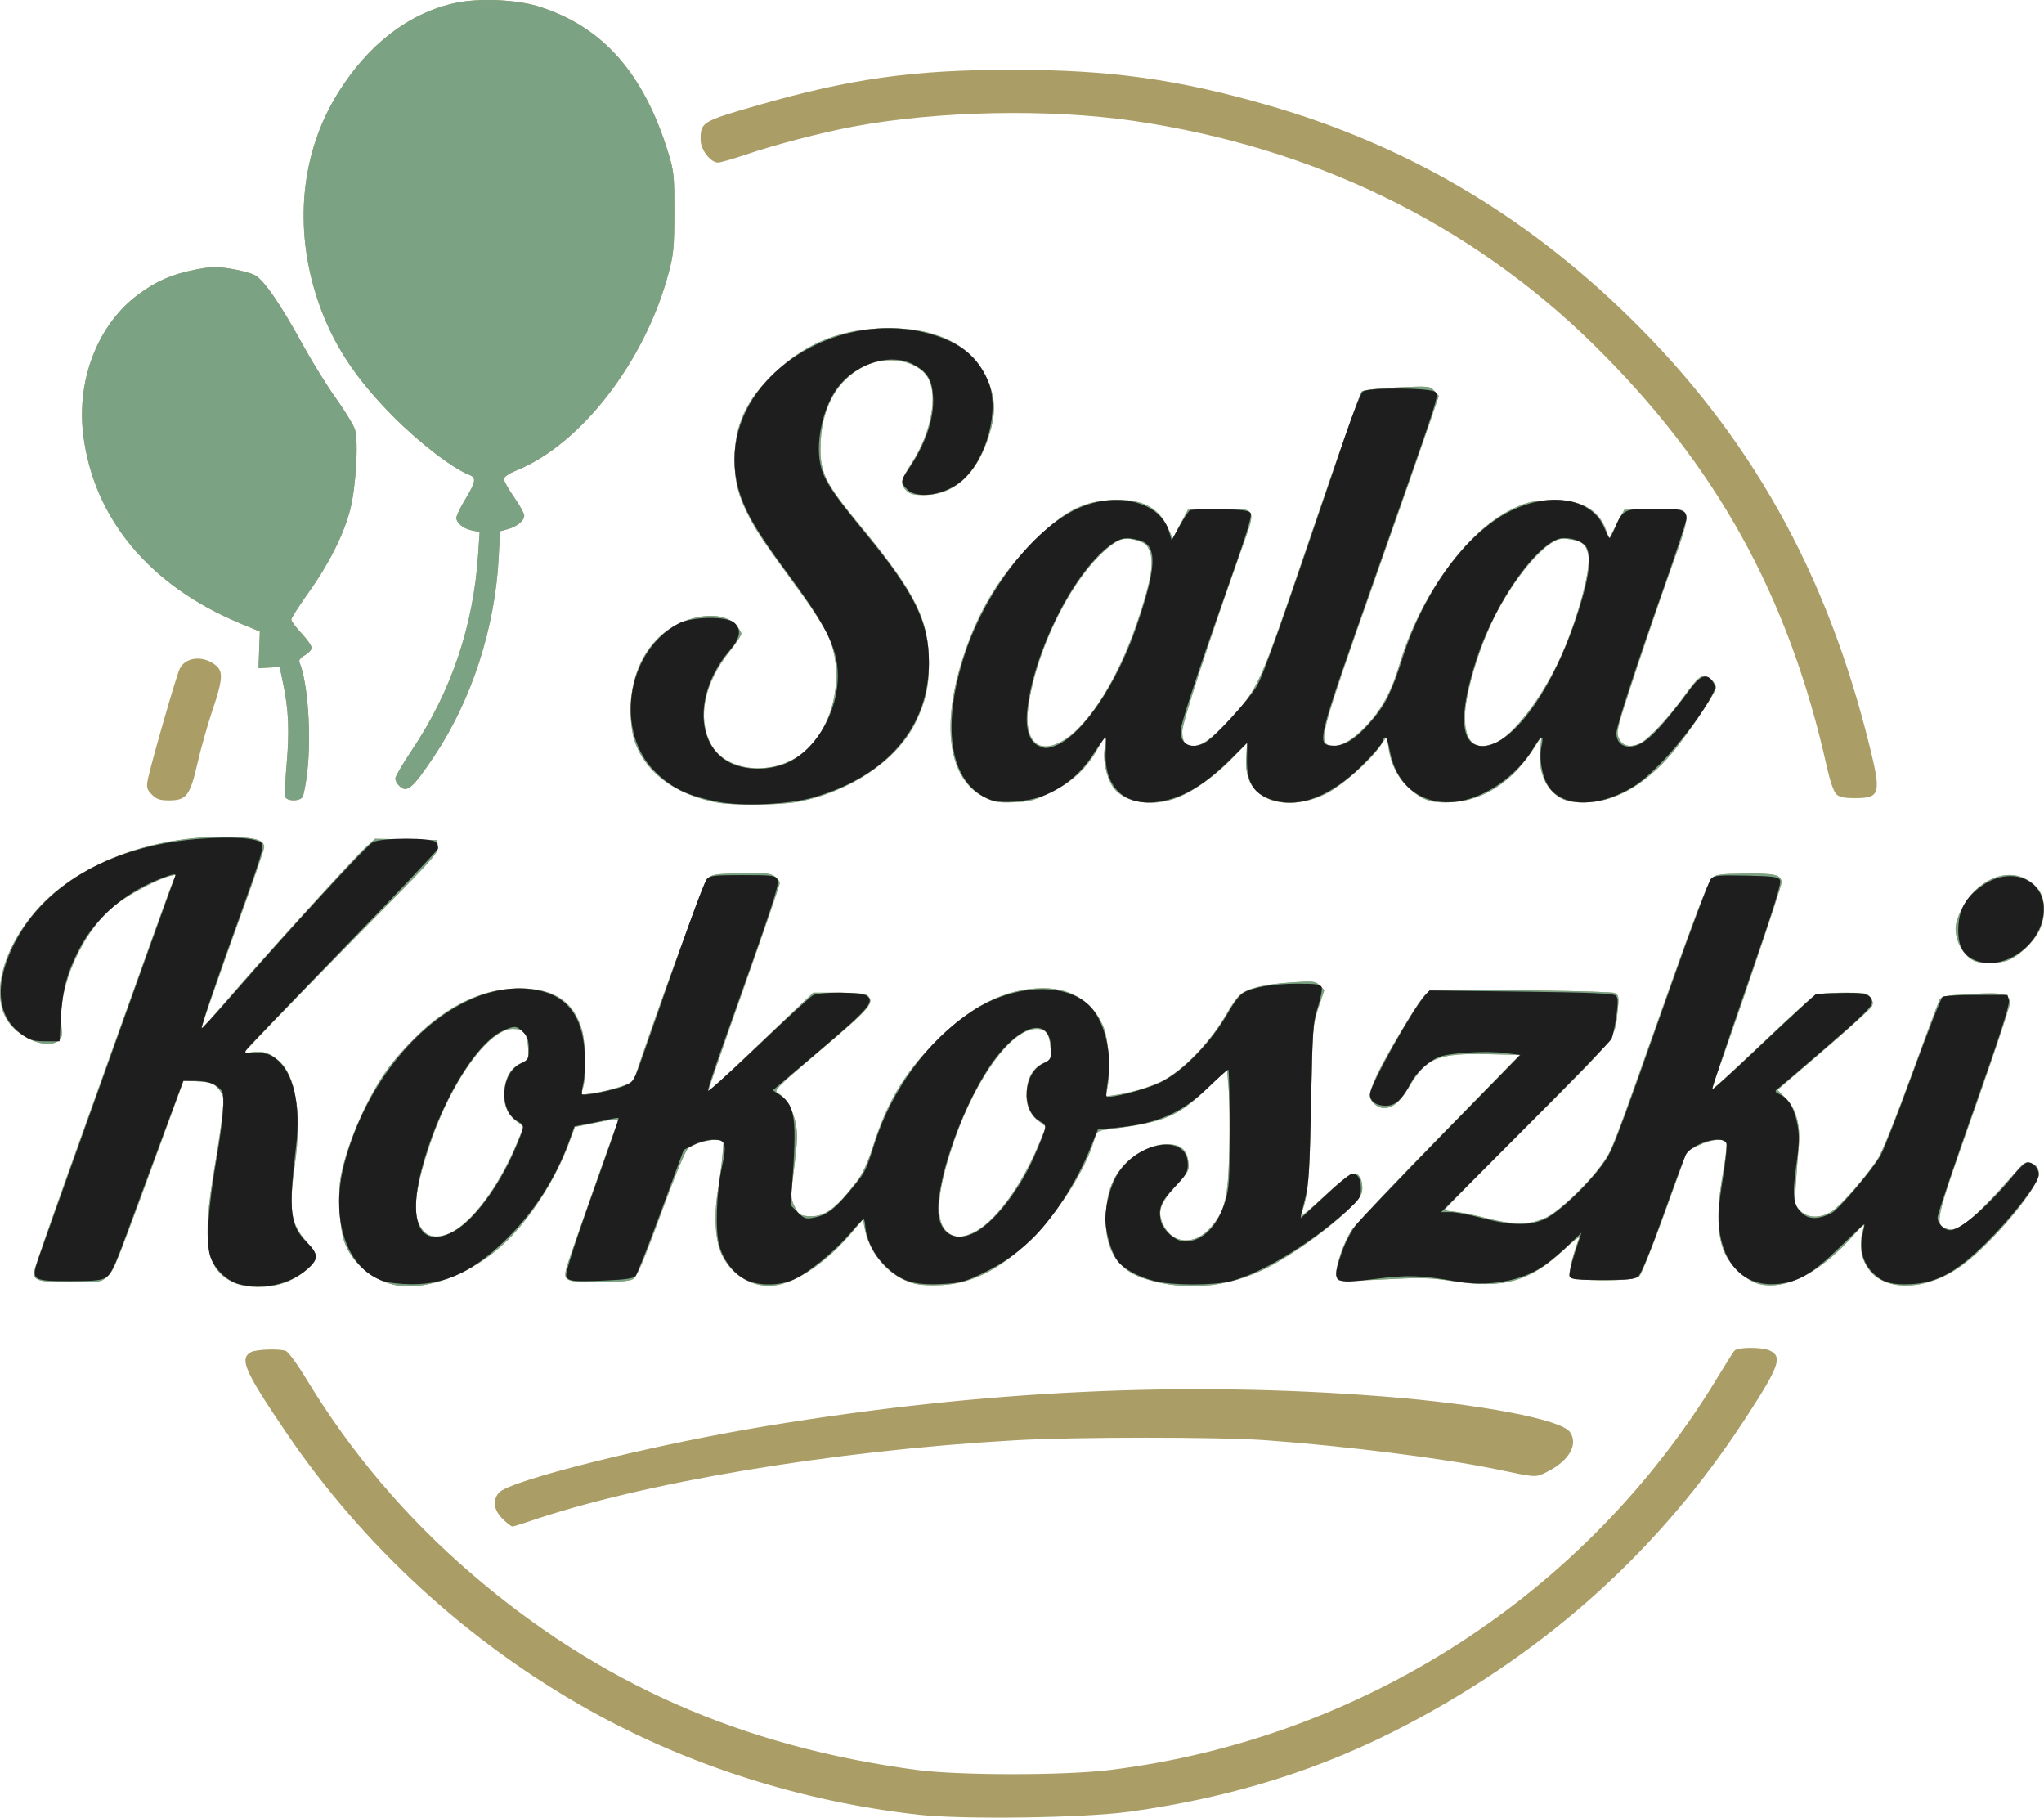 <?xml version="1.0" encoding="UTF-8" standalone="no"?>
<!-- Created with Inkscape (http://www.inkscape.org/) -->

<svg
   version="1.1"
   id="svg1"
   width="903.925"
   height="803.606"
   viewBox="0 0 903.925 803.606"
   sodipodi:docname="sala-kokoszki-logo-2.svg"
   inkscape:version="1.4 (e7c3feb1, 2024-10-09)"
   xmlns:inkscape="http://www.inkscape.org/namespaces/inkscape"
   xmlns:sodipodi="http://sodipodi.sourceforge.net/DTD/sodipodi-0.dtd"
   xmlns="http://www.w3.org/2000/svg"
   xmlns:svg="http://www.w3.org/2000/svg">
  <defs
     id="defs1" />
  <sodipodi:namedview
     id="namedview1"
     pagecolor="#ffffff"
     bordercolor="#000000"
     borderopacity="0.25"
     inkscape:showpageshadow="2"
     inkscape:pageopacity="0.0"
     inkscape:pagecheckerboard="0"
     inkscape:deskcolor="#d1d1d1"
     inkscape:zoom="0.88183594"
     inkscape:cx="313.55039"
     inkscape:cy="394.06423"
     inkscape:window-width="1920"
     inkscape:window-height="1052"
     inkscape:window-x="0"
     inkscape:window-y="28"
     inkscape:window-maximized="0"
     inkscape:current-layer="g1" />
  <g
     inkscape:groupmode="layer"
     inkscape:label="Image"
     id="g1"
     transform="translate(-68.039,-117.465)">
    <g
       id="g2"
       transform="translate(-1.134,28.35)">
      <path
         style="fill:#aa9d66"
         d="M 475.5,891.447 C 423.942,885.714 373.52,869.693 329.5,845.057 276.22,815.239 229.768,772.663 195.715,722.432 177.3,695.269 174.885,689.737 180.2,686.893 c 2.279,-1.22 12.156,-1.572 15.3,-0.546 1.148,0.375 5.1,5.766 9.275,12.651 19.547,32.238 43.858,60.9 72.725,85.745 56.634,48.743 119.647,76.536 197,86.89 18.613,2.491 65.426,2.51 85.5,0.033 111.402,-13.744 210.603,-77.724 268.467,-173.149 3.64,-6.003 7.104,-11.5 7.698,-12.215 1.403,-1.691 12.484,-1.7 15.835,-0.013 5.498,2.767 4,6.911 -10.65,29.476 -37.562,57.853 -86.773,102.485 -149.523,135.607 -37.843,19.975 -77.597,32.469 -123.327,38.758 -20.001,2.751 -73.318,3.506 -93,1.318 z M 291.4,760.6 c -3.872,-3.872 -4.475,-8.076 -1.65,-11.498 4.453,-5.395 67.574,-21.143 118.25,-29.502 95.54,-15.76 184.591,-20.025 273.055,-13.078 42.957,3.374 78.507,10.159 82.408,15.73 3.758,5.366 -0.318,12.614 -9.794,17.416 -5.519,2.797 -4.357,2.85 -23.17,-1.051 -22.865,-4.74 -66.453,-10.216 -101.5,-12.751 -20.901,-1.512 -84.154,-1.499 -111,0.022 -80.615,4.568 -165.262,18.743 -215.407,36.071 -3.249,1.123 -6.331,2.041 -6.85,2.041 -0.519,0 -2.473,-1.53 -4.343,-3.4 z M 172.5,656.11 c -12.235,-5.647 -14.186,-17.342 -8.47,-50.784 1.666,-9.75 3.3,-20.92 3.629,-24.821 0.555,-6.565 0.414,-7.309 -1.895,-9.993 -2.173,-2.526 -3.326,-2.953 -8.935,-3.31 l -6.44,-0.41 -5.615,15.354 c -24.649,67.403 -25.021,68.35 -27.915,71.104 -2.85,2.712 -3.071,2.75 -15.94,2.75 -15.118,0 -17.423,-0.725 -16.529,-5.199 0.332,-1.658 6.421,-19.279 13.531,-39.158 C 135.082,507.751 144.037,482.846 145.445,479.478 l 1.542,-3.691 -2.744,0.638 c -4.667,1.085 -16.733,7.362 -22.954,11.941 -15.025,11.061 -26.794,36.703 -24.972,54.407 0.488,4.738 0.305,5.429 -1.805,6.811 -4.161,2.727 -13.033,0.02 -19.24,-5.87 -11.323,-10.743 -6.459,-34.121 11.1,-53.355 18.602,-20.377 52.43,-32.563 86.58,-31.192 9.896,0.397 13.048,1.498 13.048,4.556 0,0.813 -4.251,13.245 -9.446,27.628 -12.38,34.272 -18.532,52.005 -18.169,52.369 0.162,0.162 5.022,-5.221 10.8,-11.962 15.405,-17.972 56.823,-63.651 61.688,-68.035 l 4.193,-3.778 13.716,0.278 13.716,0.278 0.329,2.88 c 0.294,2.571 -2.122,5.36 -22.525,26 -23.319,23.591 -52.692,53.753 -59.729,61.334 l -3.912,4.214 3.614,-0.586 c 4.96,-0.805 8.078,0.153 12.155,3.732 7.638,6.706 10.29,23.626 7.165,45.71 -2.836,20.041 -1.893,26.446 5.03,34.146 2.405,2.675 4.373,5.722 4.373,6.771 0,2.744 -5.622,7.771 -12,10.729 -6.982,3.238 -18.278,3.552 -24.5,0.68 z m 70.234,0.865 c -9.59,-2.419 -18.118,-9.955 -21.251,-18.78 -2.248,-6.331 -3.057,-21.599 -1.551,-29.257 2.711,-13.781 10.776,-32.72 19.247,-45.199 5.373,-7.916 15.04,-18.069 22.821,-23.969 13.158,-9.978 26.473,-14.451 40.36,-13.56 13.072,0.839 20.718,6.581 24.15,18.136 1.676,5.645 1.986,20.437 0.535,25.499 l -0.955,3.331 5.205,-0.707 c 7.156,-0.972 17.728,-4.327 18.201,-5.775 8.186,-25.104 30.984,-87.618 32.51,-89.146 1.801,-1.803 3.539,-2.087 14.569,-2.38 10.216,-0.271 12.976,-0.037 14.975,1.273 1.348,0.883 2.451,2.272 2.451,3.085 0,0.814 -7.194,21.809 -15.987,46.656 -8.793,24.847 -15.848,45.316 -15.678,45.486 0.17,0.17 7.702,-6.739 16.737,-15.354 9.036,-8.615 19.422,-18.51 23.081,-21.988 L 428.806,528 h 11.397 c 7.531,0 11.804,0.407 12.597,1.2 3.258,3.258 1.453,5.375 -20.322,23.842 -20.161,17.098 -21.38,18.323 -19.28,19.37 3.374,1.682 6.549,7.053 7.838,13.26 0.938,4.518 0.827,8.098 -0.6,19.28 -1.707,13.379 -1.703,13.832 0.156,17.64 1.714,3.511 2.334,3.939 6.102,4.213 6.991,0.508 12.012,-3.093 21.34,-15.305 2.574,-3.369 4.86,-8.262 7.009,-15 6.214,-19.48 13.302,-31.696 26.186,-45.126 16.554,-17.256 32.203,-25.298 49.339,-25.357 12.789,-0.044 22.817,6.659 26.919,17.992 2.07,5.72 2.772,20.096 1.302,26.671 l -0.711,3.181 3.711,-0.521 c 7.339,-1.031 15.4,-3.371 20.943,-6.081 9.603,-4.694 21.96,-17.56 29.128,-30.329 1.72,-3.063 4.199,-6.577 5.509,-7.808 3.198,-3.004 10.748,-4.863 23.122,-5.691 9.501,-0.636 10.402,-0.537 12.299,1.361 l 2.047,2.047 -2.603,7.831 c -2.538,7.634 -2.62,8.71 -3.285,42.831 -0.666,34.167 -1.231,40.218 -4.577,49 -0.419,1.1 4.163,-2.611 10.183,-8.248 11.805,-11.053 14.687,-12.376 16.511,-7.579 0.559,1.471 0.74,3.934 0.401,5.475 -1.157,5.267 -21.1,21.694 -38.204,31.467 -18.535,10.591 -38.882,12.955 -58.093,6.751 C 563.091,650.465 557.488,641.088 558.221,626 c 0.486,-9.991 2.993,-16.53 8.578,-22.37 4.827,-5.047 12.403,-8.608 18.34,-8.621 6.015,-0.013 8.814,2.219 9.536,7.607 0.523,3.901 0.26,4.415 -5.53,10.804 -7.137,7.875 -8.304,11.544 -5.499,17.286 4.135,8.465 13.664,9.12 20.623,1.417 6.644,-7.355 8.062,-13.114 8.521,-34.621 0.223,-10.449 0.093,-22.748 -0.289,-27.333 l -0.694,-8.336 -8.153,7.893 c -13.617,13.183 -19.051,15.46 -44.757,18.761 -4.382,0.563 -4.664,0.794 -5.865,4.802 -3.921,13.089 -15.517,31.325 -27.476,43.211 -14.48,14.391 -27.435,20.739 -42.556,20.852 -6.762,0.051 -9.542,-0.399 -13.599,-2.202 -8.983,-3.993 -16.055,-13.19 -17.915,-23.302 l -0.672,-3.652 -5.221,6.152 C 434.869,646.985 421.73,656 412,657.398 c -9.275,1.332 -18.82,-4.015 -23.394,-13.107 -3.083,-6.127 -3.857,-16.977 -2.028,-28.432 0.91,-5.698 1.879,-13.172 2.154,-16.61 l 0.501,-6.25 -3.866,0.076 c -3.796,0.075 -8.063,1.356 -11.706,3.514 -1.195,0.708 -5.445,10.865 -12.133,29 -8.348,22.634 -10.741,28.144 -12.661,29.146 -1.509,0.787 -6.945,1.241 -14.995,1.25 -14.974,0.018 -15.931,-0.482 -13.92,-7.267 1.133,-3.822 20.957,-60.078 22.473,-63.771 0.557,-1.358 -0.593,-1.304 -9.178,0.435 l -9.815,1.988 -2.812,7.565 c -5.626,15.138 -16.342,31.979 -27.127,42.634 -14.887,14.708 -36.551,22.99 -50.76,19.405 z m 24.776,-22.415 c 10.023,-4.188 22.537,-20.951 30.776,-41.227 l 2.488,-6.123 -2.871,-2.123 c -4.441,-3.283 -6.196,-7.547 -5.678,-13.792 0.517,-6.23 2.939,-10.123 7.651,-12.295 3.154,-1.454 3.242,-1.661 2.862,-6.689 C 302.243,545.772 300.797,544 295.955,544 c -10.563,0 -27.053,22.753 -36.4,50.226 -6.44,18.929 -7.968,29.995 -5.002,36.244 2.491,5.25 6.873,6.633 12.958,4.09 z m 231.271,-0.105 c 9.864,-4.099 22.24,-20.782 30.504,-41.122 l 2.488,-6.123 -2.871,-2.123 c -4.441,-3.283 -6.196,-7.547 -5.678,-13.792 0.517,-6.23 2.939,-10.123 7.651,-12.295 3.154,-1.454 3.242,-1.661 2.862,-6.689 C 533.262,546.018 531.765,544 527.573,544 c -11.895,0 -28.935,24.648 -38.501,55.689 -6.276,20.365 -6.141,31.391 0.427,35.116 2.732,1.549 4.91,1.467 9.282,-0.35 z m 348.563,22.419 c -5.415,-1.244 -12.476,-7.498 -15.358,-13.604 -3.443,-7.294 -3.785,-19.016 -1.01,-34.642 1.232,-6.94 1.981,-13.296 1.663,-14.124 -0.886,-2.31 -6.59,-1.833 -12.339,1.033 l -5.092,2.537 -9.724,26.916 c -5.348,14.804 -10.493,27.612 -11.433,28.463 -2.607,2.359 -29.834,2.278 -30.743,-0.092 -0.551,-1.435 1.874,-11.105 4.228,-16.861 0.45,-1.1 -2.533,1.15 -6.629,5 -15.296,14.377 -26.984,17.605 -50.288,13.885 -7.781,-1.242 -13.239,-1.452 -23.619,-0.908 -7.425,0.389 -16.425,0.779 -20,0.865 -6.412,0.156 -6.504,0.12 -6.82,-2.627 -0.434,-3.781 3.269,-14.552 6.831,-19.868 C 668.614,630.456 685.988,612.075 705.622,592 l 35.697,-36.5 -13.909,-0.316 c -22.463,-0.51 -27.467,1.563 -35.201,14.582 C 688.304,576.338 685.124,579 681.175,579 678.347,579 675,576.056 675,573.568 c 0,-3.667 4.473,-12.933 13.582,-28.135 9.13,-15.236 11.575,-18.414 14.207,-18.466 23.779,-0.464 78.91,0.337 80.465,1.17 1.807,0.967 1.935,1.715 1.329,7.717 -1.291,12.767 0.153,10.922 -39.704,50.768 -20.283,20.278 -36.878,37.096 -36.877,37.374 8e-4,0.278 1.913,0.637 4.25,0.798 2.336,0.161 8.503,1.398 13.703,2.75 12.684,3.297 20.057,3.239 27.099,-0.211 6.202,-3.039 19.33,-15.723 25.204,-24.351 4.122,-6.055 3.546,-4.54 28.277,-74.378 10.829,-30.579 18.103,-49.685 19.416,-51 1.884,-1.886 3.36,-2.119 14.325,-2.268 C 854.222,475.146 857,475.82 857,479.396 c 0,1.942 -22.859,69.379 -29.501,87.031 -0.813,2.16 -1.318,4.087 -1.123,4.282 0.195,0.195 10.019,-8.83 21.83,-20.057 11.811,-11.227 22.417,-20.916 23.569,-21.532 1.165,-0.623 6.756,-1.12 12.602,-1.12 9.627,0 10.636,0.181 12.018,2.155 1.089,1.554 1.233,2.67 0.518,4.006 -0.545,1.018 -10.149,9.72 -21.342,19.338 l -20.351,17.487 3.769,3.769 c 4.559,4.559 6.557,12.265 5.619,21.671 -0.333,3.341 -0.89,10.424 -1.237,15.74 -0.617,9.448 -0.573,9.724 1.953,12.25 3.316,3.316 8.759,3.446 13.82,0.329 3.972,-2.446 15.141,-15.146 20.398,-23.194 1.955,-2.993 7.997,-17.976 14.827,-36.771 6.34,-17.446 11.982,-32.569 12.537,-33.607 0.877,-1.639 2.717,-1.98 14,-2.593 C 955.431,527.791 958,528.411 958,532.708 c 0,1.451 -7.223,23.078 -16.051,48.061 -17.28,48.902 -17.441,49.616 -11.643,51.665 4.782,1.69 12.202,-4.537 31.346,-26.304 2.851,-3.241 3.425,-3.489 6,-2.589 2.188,0.765 2.918,1.717 3.152,4.112 0.566,5.791 -20.18,30.739 -34.06,40.956 -11.933,8.785 -26.587,11.365 -35.828,6.308 -7.353,-4.024 -10.523,-12.798 -7.92,-21.923 0.964,-3.378 0.815,-3.29 -4.511,2.679 -14.376,16.113 -29.458,23.885 -41.14,21.202 z M 942.5,514.046 c -4.697,-1.943 -8.509,-8.39 -8.49,-14.361 0.014,-4.551 4.107,-12.569 8.621,-16.886 9.249,-8.847 20.681,-9.159 27.75,-0.758 3.393,4.033 3.64,12.218 0.561,18.58 -2.378,4.913 -8.667,10.949 -13.52,12.976 -3.653,1.526 -11.729,1.769 -14.922,0.449 z M 386.069,443.912 C 366.931,440.158 353.736,429.954 349.478,415.614 348.665,412.877 348,407.438 348,403.529 c 0,-20.675 10.739,-36.572 27.75,-41.077 7.873,-2.085 14.734,-1.121 18.448,2.592 1.541,1.541 2.802,3.438 2.802,4.215 0,0.777 -2.321,4.299 -5.158,7.827 -11.209,13.938 -14.362,29.272 -8.393,40.815 6.65,12.86 28.253,14.695 41.475,3.522 C 438.21,410.196 442.994,386.505 435.308,370 433.643,366.425 428.835,358.775 424.623,353 406.949,328.767 404.479,325.173 400.91,318.5 395.818,308.979 394,302.138 394,292.5 c 0,-15.316 5.063,-26.456 17.385,-38.252 13.408,-12.835 27.897,-19.032 46.615,-19.937 23.635,-1.143 40.541,6.64 47.487,21.861 3.523,7.721 4.115,13.927 2.084,21.86 -4.944,19.312 -15.518,29.933 -29.821,29.958 -4.425,0.008 -6.211,-0.451 -7.75,-1.99 -2.864,-2.864 -2.507,-4.652 2.465,-12.327 8.494,-13.111 11.615,-29.783 7.035,-37.576 -4.485,-7.631 -17.816,-10.092 -27.923,-5.156 -12.675,6.19 -19.539,19.048 -19.565,36.649 -0.016,10.747 2.566,15.783 17.126,33.41 24.873,30.111 30.877,42.108 30.85,61.644 -0.014,10.167 -1.619,17.133 -6.001,26.034 -8.146,16.547 -28.876,30.527 -51.759,34.905 -8.061,1.542 -29.001,1.732 -36.159,0.328 z m 118.263,-2.397 c -15.932,-8.052 -19.258,-32.047 -8.772,-63.286 6.64,-19.78 16.22,-35.272 30.814,-49.831 13.213,-13.181 21.393,-17.534 34.212,-18.207 13.201,-0.693 20.714,2.941 24.941,12.064 l 2.276,4.912 3.349,-6.333 3.349,-6.333 13.104,-0.278 c 17.675,-0.375 17.267,-0.993 10.996,16.649 C 603.693,372.811 592,408.676 592,412.463 c 0,4.721 1.343,6.537 4.832,6.537 3.723,0 8.491,-3.438 15.705,-11.322 13.601,-14.866 13.216,-13.999 36.436,-82.178 11.614,-34.1 21.658,-62.544 22.321,-63.208 0.762,-0.763 6.548,-1.455 15.706,-1.879 14.115,-0.653 14.553,-0.612 16.479,1.539 l 1.979,2.21 -4.634,13.669 C 698.275,285.349 686.89,317.825 675.524,350 c -20.84,58.993 -22.848,66.044 -19.437,68.255 3.036,1.968 8.597,-0.113 14.349,-5.37 8.341,-7.623 13.622,-16.526 17.431,-29.385 9.051,-30.554 29.62,-59.206 49.59,-69.076 6.153,-3.041 8.728,-3.719 15.794,-4.16 13.874,-0.866 22.913,3.708 26.194,13.253 l 1.295,3.768 3.38,-6.392 L 787.5,314.5 l 12.708,-0.28 c 18.367,-0.404 17.964,-1.917 7.396,27.812 -4.588,12.907 -11.838,34.076 -16.111,47.043 -7.299,22.152 -7.684,23.753 -6.371,26.5 1.605,3.358 4.661,4.171 8.972,2.385 3.714,-1.539 13.056,-11.522 20.47,-21.878 4.188,-5.85 6.387,-8.083 7.957,-8.083 2.439,0 5.48,2.872 5.48,5.175 0,2.129 -12.685,20.969 -19.624,29.146 -11.038,13.007 -23.888,20.67 -35.989,21.46 -8.782,0.574 -13.347,-0.833 -17.295,-5.328 -3.837,-4.37 -5.455,-10.39 -4.788,-17.814 l 0.527,-5.862 -3.992,6.11 c -9.078,13.893 -21.563,22.012 -35.197,22.887 -9.053,0.581 -13.092,-0.656 -18.937,-5.802 -5.145,-4.528 -8.405,-10.778 -9.465,-18.143 l -0.742,-5.153 -2.94,4.243 c -4.86,7.012 -17.135,17.749 -24.358,21.306 -9.009,4.436 -19.424,5.067 -26.199,1.588 -6.478,-3.326 -9.291,-9.071 -8.724,-17.817 l 0.422,-6.506 -6.099,6.37 c -7.489,7.823 -16.901,14.666 -24.427,17.762 -11.266,4.634 -24.56,2.344 -29.107,-5.014 -2.93,-4.74 -4.344,-12.406 -3.216,-17.428 0.516,-2.297 0.649,-4.177 0.295,-4.176 -0.354,5.6e-4 -1.877,2.198 -3.385,4.883 -4.993,8.89 -11.191,14.738 -20.519,19.362 -7.61,3.772 -9.5,4.29 -16.661,4.568 -7.085,0.275 -8.713,-0.008 -13.246,-2.299 z m 36.148,-25.709 c 10.941,-7.247 23.234,-27.212 31.385,-50.975 5.932,-17.293 7.651,-26.31 5.972,-31.331 -1.144,-3.421 -1.956,-4.196 -5.611,-5.352 -5.174,-1.637 -7.774,-1.083 -12.485,2.661 -16.046,12.752 -32.191,44.638 -35.794,70.692 -2.191,15.846 4.919,21.998 16.533,14.306 z m 189.883,1.816 c 7.639,-3.192 19.778,-18.689 27.82,-35.516 7.844,-16.413 14.684,-40.674 13.398,-47.525 -0.883,-4.706 -2.605,-6.208 -8.058,-7.025 -3.677,-0.551 -5.226,-0.284 -7.886,1.36 -7.562,4.674 -18.321,18.508 -25.501,32.79 C 723.056,375.789 717,396.282 717,406.159 c 0,11.238 4.553,15.144 13.363,11.463 z m -594.009,22.823 c -2.16,-2.16 -2.453,-3.127 -1.895,-6.25 1.083,-6.061 12.698,-46.467 14.225,-49.488 2.607,-5.155 10.215,-5.934 15.715,-1.608 3.596,2.829 3.379,6.179 -1.302,20.113 -2.147,6.39 -5.125,16.944 -6.619,23.453 C 153.201,440.942 151.617,443 143.899,443 c -4.018,0 -5.487,-0.498 -7.545,-2.555 z m 59.008,1.055 c -0.317,-0.825 -0.048,-7.55 0.597,-14.944 1.254,-14.37 0.836,-23.7 -1.58,-35.291 l -1.509,-7.236 -4.685,0.236 L 183.5,384.5 l 0.293,-8.09 0.293,-8.09 -8.793,-3.652 c -40.077,-16.646 -64.822,-46.461 -69.33,-83.536 -2.956,-24.314 6.617,-48.665 24.286,-61.772 8.075,-5.99 14.624,-8.869 24.925,-10.956 6.991,-1.417 9.499,-1.503 15.68,-0.542 4.047,0.629 8.893,1.873 10.77,2.763 4.04,1.917 11.37,12.528 21.876,31.666 3.85,7.013 10.251,17.312 14.224,22.886 3.973,5.574 7.75,11.728 8.393,13.675 1.686,5.109 0.476,25.732 -2.091,35.646 -2.836,10.952 -9.378,23.96 -18.43,36.644 -4.178,5.854 -7.596,11.208 -7.596,11.896 0,0.689 2.025,3.417 4.5,6.063 2.475,2.646 4.5,5.526 4.5,6.4 0,0.874 -1.351,2.356 -3.002,3.293 -2.002,1.136 -2.791,2.203 -2.37,3.203 3.61,8.579 5.283,31.563 3.488,47.914 -0.629,5.728 -1.642,11.015 -2.252,11.75 -1.512,1.822 -6.784,1.707 -7.502,-0.164 z m 685.799,-1.339 c -1.086,-1.086 -2.743,-5.898 -4.045,-11.75 C 860.26,352.658 828.06,294.472 773.364,240.928 719.081,187.788 649.632,154.115 570.5,142.568 c -37.394,-5.457 -86.877,-4.448 -124,2.529 -14.218,2.672 -34.248,7.891 -47.446,12.364 C 393.308,159.407 387.751,161 386.705,161 383.388,161 379,155.291 379,150.976 c 0,-7.818 0.499,-8.129 23.939,-14.93 41.857,-12.144 70.094,-16.118 114.27,-16.084 43.045,0.034 72.775,4.174 112.791,15.709 60.826,17.533 113.171,48.186 159.366,93.325 53.654,52.427 87.62,112.986 106.629,190.109 5.195,21.075 4.673,22.895 -6.567,22.895 -4.909,0 -6.864,-0.435 -8.268,-1.84 z M 245.571,436.429 C 244.707,435.564 244,434.147 244,433.278 c 0,-0.868 3.345,-6.574 7.434,-12.679 17.366,-25.93 27.135,-54.915 29.217,-86.684 l 0.63,-9.609 -3.325,-0.665 C 274.072,322.864 271,320.387 271,318.032 c 0,-0.912 1.8,-4.643 4,-8.29 4.59,-7.61 4.891,-9.447 1.75,-10.659 -7.361,-2.839 -22.148,-14.19 -33.783,-25.933 -17.075,-17.234 -27.009,-32.573 -33.314,-51.44 -10.704,-32.029 -7.436,-65.136 9.036,-91.565 13.372,-21.455 31.336,-35.243 51.708,-39.688 10.448,-2.28 27.121,-1.585 37.103,1.547 28.093,8.813 46.329,29.397 57.138,64.496 2.588,8.403 2.77,10.16 2.741,26.5 -0.027,15.655 -0.306,18.525 -2.64,27.221 -10.388,38.699 -38.571,75.216 -66.99,86.803 -3.57,1.456 -5.746,2.938 -5.739,3.91 0.006,0.861 2.031,4.458 4.5,7.994 2.469,3.535 4.489,7.178 4.489,8.095 0,2.307 -3.1,4.89 -7.243,6.034 l -3.479,0.961 -0.554,11.241 c -1.542,31.292 -11.96,63.418 -28.655,88.365 -9.586,14.324 -11.992,16.312 -15.498,12.805 z"
         id="path4" />
      <path
         style="fill:#7ba383"
         d="m 172.5,656.11 c -12.235,-5.647 -14.186,-17.342 -8.47,-50.784 1.666,-9.75 3.3,-20.92 3.629,-24.821 0.555,-6.565 0.414,-7.309 -1.895,-9.993 -2.173,-2.526 -3.326,-2.953 -8.935,-3.31 l -6.44,-0.41 -5.615,15.354 c -24.649,67.403 -25.021,68.35 -27.915,71.104 -2.85,2.712 -3.071,2.75 -15.94,2.75 -15.118,0 -17.423,-0.725 -16.529,-5.199 0.332,-1.658 6.421,-19.279 13.531,-39.158 C 135.082,507.751 144.037,482.846 145.445,479.478 l 1.542,-3.691 -2.744,0.638 c -4.667,1.085 -16.733,7.362 -22.954,11.941 -15.025,11.061 -26.794,36.703 -24.972,54.407 0.488,4.738 0.305,5.429 -1.805,6.811 -4.161,2.727 -13.033,0.02 -19.24,-5.87 -11.323,-10.743 -6.459,-34.121 11.1,-53.355 18.602,-20.377 52.43,-32.563 86.58,-31.192 9.896,0.397 13.048,1.498 13.048,4.556 0,0.813 -4.251,13.245 -9.446,27.628 -12.38,34.272 -18.532,52.005 -18.169,52.369 0.162,0.162 5.022,-5.221 10.8,-11.962 15.405,-17.972 56.823,-63.651 61.688,-68.035 l 4.193,-3.778 13.716,0.278 13.716,0.278 0.329,2.88 c 0.294,2.571 -2.122,5.36 -22.525,26 -23.319,23.591 -52.692,53.753 -59.729,61.334 l -3.912,4.214 3.614,-0.586 c 4.96,-0.805 8.078,0.153 12.155,3.732 7.638,6.706 10.29,23.626 7.165,45.71 -2.836,20.041 -1.893,26.446 5.03,34.146 2.405,2.675 4.373,5.722 4.373,6.771 0,2.744 -5.622,7.771 -12,10.729 -6.982,3.238 -18.278,3.552 -24.5,0.68 z m 70.234,0.865 c -9.59,-2.419 -18.118,-9.955 -21.251,-18.78 -2.248,-6.331 -3.057,-21.599 -1.551,-29.257 2.711,-13.781 10.776,-32.72 19.247,-45.199 5.373,-7.916 15.04,-18.069 22.821,-23.969 13.158,-9.978 26.473,-14.451 40.36,-13.56 13.072,0.839 20.718,6.581 24.15,18.136 1.676,5.645 1.986,20.437 0.535,25.499 l -0.955,3.331 5.205,-0.707 c 7.156,-0.972 17.728,-4.327 18.201,-5.775 8.186,-25.104 30.984,-87.618 32.51,-89.146 1.801,-1.803 3.539,-2.087 14.569,-2.38 10.216,-0.271 12.976,-0.037 14.975,1.273 1.348,0.883 2.451,2.272 2.451,3.085 0,0.814 -7.194,21.809 -15.987,46.656 -8.793,24.847 -15.848,45.316 -15.678,45.486 0.17,0.17 7.702,-6.739 16.737,-15.354 9.036,-8.615 19.422,-18.51 23.081,-21.988 L 428.806,528 h 11.397 c 7.531,0 11.804,0.407 12.597,1.2 3.258,3.258 1.453,5.375 -20.322,23.842 -20.161,17.098 -21.38,18.323 -19.28,19.37 3.374,1.682 6.549,7.053 7.838,13.26 0.938,4.518 0.827,8.098 -0.6,19.28 -1.707,13.379 -1.703,13.832 0.156,17.64 1.714,3.511 2.334,3.939 6.102,4.213 6.991,0.508 12.012,-3.093 21.34,-15.305 2.574,-3.369 4.86,-8.262 7.009,-15 6.214,-19.48 13.302,-31.696 26.186,-45.126 16.554,-17.256 32.203,-25.298 49.339,-25.357 12.789,-0.044 22.817,6.659 26.919,17.992 2.07,5.72 2.772,20.096 1.302,26.671 l -0.711,3.181 3.711,-0.521 c 7.339,-1.031 15.4,-3.371 20.943,-6.081 9.603,-4.694 21.96,-17.56 29.128,-30.329 1.72,-3.063 4.199,-6.577 5.509,-7.808 3.198,-3.004 10.748,-4.863 23.122,-5.691 9.501,-0.636 10.402,-0.537 12.299,1.361 l 2.047,2.047 -2.603,7.831 c -2.538,7.634 -2.62,8.71 -3.285,42.831 -0.666,34.167 -1.231,40.218 -4.577,49 -0.419,1.1 4.163,-2.611 10.183,-8.248 11.805,-11.053 14.687,-12.376 16.511,-7.579 0.559,1.471 0.74,3.934 0.401,5.475 -1.157,5.267 -21.1,21.694 -38.204,31.467 -18.535,10.591 -38.882,12.955 -58.093,6.751 C 563.091,650.465 557.488,641.088 558.221,626 c 0.486,-9.991 2.993,-16.53 8.578,-22.37 4.827,-5.047 12.403,-8.608 18.34,-8.621 6.015,-0.013 8.814,2.219 9.536,7.607 0.523,3.901 0.26,4.415 -5.53,10.804 -7.137,7.875 -8.304,11.544 -5.499,17.286 4.135,8.465 13.664,9.12 20.623,1.417 6.644,-7.355 8.062,-13.114 8.521,-34.621 0.223,-10.449 0.093,-22.748 -0.289,-27.333 l -0.694,-8.336 -8.153,7.893 c -13.617,13.183 -19.051,15.46 -44.757,18.761 -4.382,0.563 -4.664,0.794 -5.865,4.802 -3.921,13.089 -15.517,31.325 -27.476,43.211 -14.48,14.391 -27.435,20.739 -42.556,20.852 -6.762,0.051 -9.542,-0.399 -13.599,-2.202 -8.983,-3.993 -16.055,-13.19 -17.915,-23.302 l -0.672,-3.652 -5.221,6.152 C 434.869,646.985 421.73,656 412,657.398 c -9.275,1.332 -18.82,-4.015 -23.394,-13.107 -3.083,-6.127 -3.857,-16.977 -2.028,-28.432 0.91,-5.698 1.879,-13.172 2.154,-16.61 l 0.501,-6.25 -3.866,0.076 c -3.796,0.075 -8.063,1.356 -11.706,3.514 -1.195,0.708 -5.445,10.865 -12.133,29 -8.348,22.634 -10.741,28.144 -12.661,29.146 -1.509,0.787 -6.945,1.241 -14.995,1.25 -14.974,0.018 -15.931,-0.482 -13.92,-7.267 1.133,-3.822 20.957,-60.078 22.473,-63.771 0.557,-1.358 -0.593,-1.304 -9.178,0.435 l -9.815,1.988 -2.812,7.565 c -5.626,15.138 -16.342,31.979 -27.127,42.634 -14.887,14.708 -36.551,22.99 -50.76,19.405 z m 24.776,-22.415 c 10.023,-4.188 22.537,-20.951 30.776,-41.227 l 2.488,-6.123 -2.871,-2.123 c -4.441,-3.283 -6.196,-7.547 -5.678,-13.792 0.517,-6.23 2.939,-10.123 7.651,-12.295 3.154,-1.454 3.242,-1.661 2.862,-6.689 C 302.243,545.772 300.797,544 295.955,544 c -10.563,0 -27.053,22.753 -36.4,50.226 -6.44,18.929 -7.968,29.995 -5.002,36.244 2.491,5.25 6.873,6.633 12.958,4.09 z m 231.271,-0.105 c 9.864,-4.099 22.24,-20.782 30.504,-41.122 l 2.488,-6.123 -2.871,-2.123 c -4.441,-3.283 -6.196,-7.547 -5.678,-13.792 0.517,-6.23 2.939,-10.123 7.651,-12.295 3.154,-1.454 3.242,-1.661 2.862,-6.689 C 533.262,546.018 531.765,544 527.573,544 c -11.895,0 -28.935,24.648 -38.501,55.689 -6.276,20.365 -6.141,31.391 0.427,35.116 2.732,1.549 4.91,1.467 9.282,-0.35 z m 348.563,22.419 c -5.415,-1.244 -12.476,-7.498 -15.358,-13.604 -3.443,-7.294 -3.785,-19.016 -1.01,-34.642 1.232,-6.94 1.981,-13.296 1.663,-14.124 -0.886,-2.31 -6.59,-1.833 -12.339,1.033 l -5.092,2.537 -9.724,26.916 c -5.348,14.804 -10.493,27.612 -11.433,28.463 -2.607,2.359 -29.834,2.278 -30.743,-0.092 -0.551,-1.435 1.874,-11.105 4.228,-16.861 0.45,-1.1 -2.533,1.15 -6.629,5 -15.296,14.377 -26.984,17.605 -50.288,13.885 -7.781,-1.242 -13.239,-1.452 -23.619,-0.908 -7.425,0.389 -16.425,0.779 -20,0.865 -6.412,0.156 -6.504,0.12 -6.82,-2.627 -0.434,-3.781 3.269,-14.552 6.831,-19.868 C 668.614,630.456 685.988,612.075 705.622,592 l 35.697,-36.5 -13.909,-0.316 c -22.463,-0.51 -27.467,1.563 -35.201,14.582 C 688.304,576.338 685.124,579 681.175,579 678.347,579 675,576.056 675,573.568 c 0,-3.667 4.473,-12.933 13.582,-28.135 9.13,-15.236 11.575,-18.414 14.207,-18.466 23.779,-0.464 78.91,0.337 80.465,1.17 1.807,0.967 1.935,1.715 1.329,7.717 -1.291,12.767 0.153,10.922 -39.704,50.768 -20.283,20.278 -36.878,37.096 -36.877,37.374 8e-4,0.278 1.913,0.637 4.25,0.798 2.336,0.161 8.503,1.398 13.703,2.75 12.684,3.297 20.057,3.239 27.099,-0.211 6.202,-3.039 19.33,-15.723 25.204,-24.351 4.122,-6.055 3.546,-4.54 28.277,-74.378 10.829,-30.579 18.103,-49.685 19.416,-51 1.884,-1.886 3.36,-2.119 14.325,-2.268 C 854.222,475.146 857,475.82 857,479.396 c 0,1.942 -22.859,69.379 -29.501,87.031 -0.813,2.16 -1.318,4.087 -1.123,4.282 0.195,0.195 10.019,-8.83 21.83,-20.057 11.811,-11.227 22.417,-20.916 23.569,-21.532 1.165,-0.623 6.756,-1.12 12.602,-1.12 9.627,0 10.636,0.181 12.018,2.155 1.089,1.554 1.233,2.67 0.518,4.006 -0.545,1.018 -10.149,9.72 -21.342,19.338 l -20.351,17.487 3.769,3.769 c 4.559,4.559 6.557,12.265 5.619,21.671 -0.333,3.341 -0.89,10.424 -1.237,15.74 -0.617,9.448 -0.573,9.724 1.953,12.25 3.316,3.316 8.759,3.446 13.82,0.329 3.972,-2.446 15.141,-15.146 20.398,-23.194 1.955,-2.993 7.997,-17.976 14.827,-36.771 6.34,-17.446 11.982,-32.569 12.537,-33.607 0.877,-1.639 2.717,-1.98 14,-2.593 C 955.431,527.791 958,528.411 958,532.708 c 0,1.451 -7.223,23.078 -16.051,48.061 -17.28,48.902 -17.441,49.616 -11.643,51.665 4.782,1.69 12.202,-4.537 31.346,-26.304 2.851,-3.241 3.425,-3.489 6,-2.589 2.188,0.765 2.918,1.717 3.152,4.112 0.566,5.791 -20.18,30.739 -34.06,40.956 -11.933,8.785 -26.587,11.365 -35.828,6.308 -7.353,-4.024 -10.523,-12.798 -7.92,-21.923 0.964,-3.378 0.815,-3.29 -4.511,2.679 -14.376,16.113 -29.458,23.885 -41.14,21.202 z M 942.5,514.046 c -4.697,-1.943 -8.509,-8.39 -8.49,-14.361 0.014,-4.551 4.107,-12.569 8.621,-16.886 9.249,-8.847 20.681,-9.159 27.75,-0.758 3.393,4.033 3.64,12.218 0.561,18.58 -2.378,4.913 -8.667,10.949 -13.52,12.976 -3.653,1.526 -11.729,1.769 -14.922,0.449 z M 386.069,443.912 C 366.931,440.158 353.736,429.954 349.478,415.614 348.665,412.877 348,407.438 348,403.529 c 0,-20.675 10.739,-36.572 27.75,-41.077 7.873,-2.085 14.734,-1.121 18.448,2.592 1.541,1.541 2.802,3.438 2.802,4.215 0,0.777 -2.321,4.299 -5.158,7.827 -11.209,13.938 -14.362,29.272 -8.393,40.815 6.65,12.86 28.253,14.695 41.475,3.522 C 438.21,410.196 442.994,386.505 435.308,370 433.643,366.425 428.835,358.775 424.623,353 406.949,328.767 404.479,325.173 400.91,318.5 395.818,308.979 394,302.138 394,292.5 c 0,-15.316 5.063,-26.456 17.385,-38.252 13.408,-12.835 27.897,-19.032 46.615,-19.937 23.635,-1.143 40.541,6.64 47.487,21.861 3.523,7.721 4.115,13.927 2.084,21.86 -4.944,19.312 -15.518,29.933 -29.821,29.958 -4.425,0.008 -6.211,-0.451 -7.75,-1.99 -2.864,-2.864 -2.507,-4.652 2.465,-12.327 8.494,-13.111 11.615,-29.783 7.035,-37.576 -4.485,-7.631 -17.816,-10.092 -27.923,-5.156 -12.675,6.19 -19.539,19.048 -19.565,36.649 -0.016,10.747 2.566,15.783 17.126,33.41 24.873,30.111 30.877,42.108 30.85,61.644 -0.014,10.167 -1.619,17.133 -6.001,26.034 -8.146,16.547 -28.876,30.527 -51.759,34.905 -8.061,1.542 -29.001,1.732 -36.159,0.328 z m 118.263,-2.397 c -15.932,-8.052 -19.258,-32.047 -8.772,-63.286 6.64,-19.78 16.22,-35.272 30.814,-49.831 13.213,-13.181 21.393,-17.534 34.212,-18.207 13.201,-0.693 20.714,2.941 24.941,12.064 l 2.276,4.912 3.349,-6.333 3.349,-6.333 13.104,-0.278 c 17.675,-0.375 17.267,-0.993 10.996,16.649 C 603.693,372.811 592,408.676 592,412.463 c 0,4.721 1.343,6.537 4.832,6.537 3.723,0 8.491,-3.438 15.705,-11.322 13.601,-14.866 13.216,-13.999 36.436,-82.178 11.614,-34.1 21.658,-62.544 22.321,-63.208 0.762,-0.763 6.548,-1.455 15.706,-1.879 14.115,-0.653 14.553,-0.612 16.479,1.539 l 1.979,2.21 -4.634,13.669 C 698.275,285.349 686.89,317.825 675.524,350 c -20.84,58.993 -22.848,66.044 -19.437,68.255 3.036,1.968 8.597,-0.113 14.349,-5.37 8.341,-7.623 13.622,-16.526 17.431,-29.385 9.051,-30.554 29.62,-59.206 49.59,-69.076 6.153,-3.041 8.728,-3.719 15.794,-4.16 13.874,-0.866 22.913,3.708 26.194,13.253 l 1.295,3.768 3.38,-6.392 L 787.5,314.5 l 12.708,-0.28 c 18.367,-0.404 17.964,-1.917 7.396,27.812 -4.588,12.907 -11.838,34.076 -16.111,47.043 -7.299,22.152 -7.684,23.753 -6.371,26.5 1.605,3.358 4.661,4.171 8.972,2.385 3.714,-1.539 13.056,-11.522 20.47,-21.878 4.188,-5.85 6.387,-8.083 7.957,-8.083 2.439,0 5.48,2.872 5.48,5.175 0,2.129 -12.685,20.969 -19.624,29.146 -11.038,13.007 -23.888,20.67 -35.989,21.46 -8.782,0.574 -13.347,-0.833 -17.295,-5.328 -3.837,-4.37 -5.455,-10.39 -4.788,-17.814 l 0.527,-5.862 -3.992,6.11 c -9.078,13.893 -21.563,22.012 -35.197,22.887 -9.053,0.581 -13.092,-0.656 -18.937,-5.802 -5.145,-4.528 -8.405,-10.778 -9.465,-18.143 l -0.742,-5.153 -2.94,4.243 c -4.86,7.012 -17.135,17.749 -24.358,21.306 -9.009,4.436 -19.424,5.067 -26.199,1.588 -6.478,-3.326 -9.291,-9.071 -8.724,-17.817 l 0.422,-6.506 -6.099,6.37 c -7.489,7.823 -16.901,14.666 -24.427,17.762 -11.266,4.634 -24.56,2.344 -29.107,-5.014 -2.93,-4.74 -4.344,-12.406 -3.216,-17.428 0.516,-2.297 0.649,-4.177 0.295,-4.176 -0.354,5.6e-4 -1.877,2.198 -3.385,4.883 -4.993,8.89 -11.191,14.738 -20.519,19.362 -7.61,3.772 -9.5,4.29 -16.661,4.568 -7.085,0.275 -8.713,-0.008 -13.246,-2.299 z m 36.148,-25.709 c 10.941,-7.247 23.234,-27.212 31.385,-50.975 5.932,-17.293 7.651,-26.31 5.972,-31.331 -1.144,-3.421 -1.956,-4.196 -5.611,-5.352 -5.174,-1.637 -7.774,-1.083 -12.485,2.661 -16.046,12.752 -32.191,44.638 -35.794,70.692 -2.191,15.846 4.919,21.998 16.533,14.306 z m 189.883,1.816 c 7.639,-3.192 19.778,-18.689 27.82,-35.516 7.844,-16.413 14.684,-40.674 13.398,-47.525 -0.883,-4.706 -2.605,-6.208 -8.058,-7.025 -3.677,-0.551 -5.226,-0.284 -7.886,1.36 -7.562,4.674 -18.321,18.508 -25.501,32.79 C 723.056,375.789 717,396.282 717,406.159 c 0,11.238 4.553,15.144 13.363,11.463 z M 195.362,441.5 c -0.317,-0.825 -0.048,-7.55 0.597,-14.944 1.254,-14.37 0.836,-23.7 -1.58,-35.291 l -1.509,-7.236 -4.685,0.236 L 183.5,384.5 l 0.293,-8.09 0.293,-8.09 -8.793,-3.652 c -40.077,-16.646 -64.822,-46.461 -69.33,-83.536 -2.956,-24.314 6.617,-48.665 24.286,-61.772 8.075,-5.99 14.624,-8.869 24.925,-10.956 6.991,-1.417 9.499,-1.503 15.68,-0.542 4.047,0.629 8.893,1.873 10.77,2.763 4.04,1.917 11.37,12.528 21.876,31.666 3.85,7.013 10.251,17.312 14.224,22.886 3.973,5.574 7.75,11.728 8.393,13.675 1.686,5.109 0.476,25.732 -2.091,35.646 -2.836,10.952 -9.378,23.96 -18.43,36.644 -4.178,5.854 -7.596,11.208 -7.596,11.896 0,0.689 2.025,3.417 4.5,6.063 2.475,2.646 4.5,5.526 4.5,6.4 0,0.874 -1.351,2.356 -3.002,3.293 -2.002,1.136 -2.791,2.203 -2.37,3.203 3.61,8.579 5.283,31.563 3.488,47.914 -0.629,5.728 -1.642,11.015 -2.252,11.75 -1.512,1.822 -6.784,1.707 -7.502,-0.164 z m 50.21,-5.071 C 244.707,435.564 244,434.147 244,433.278 c 0,-0.868 3.345,-6.574 7.434,-12.679 17.366,-25.93 27.135,-54.915 29.217,-86.684 l 0.63,-9.609 -3.325,-0.665 C 274.072,322.864 271,320.387 271,318.032 c 0,-0.912 1.8,-4.643 4,-8.29 4.59,-7.61 4.891,-9.447 1.75,-10.659 -7.361,-2.839 -22.148,-14.19 -33.783,-25.933 -17.075,-17.234 -27.009,-32.573 -33.314,-51.44 -10.704,-32.029 -7.436,-65.136 9.036,-91.565 13.372,-21.455 31.336,-35.243 51.708,-39.688 10.448,-2.28 27.121,-1.585 37.103,1.547 28.093,8.813 46.329,29.397 57.138,64.496 2.588,8.403 2.77,10.16 2.741,26.5 -0.027,15.655 -0.306,18.525 -2.64,27.221 -10.388,38.699 -38.571,75.216 -66.99,86.803 -3.57,1.456 -5.746,2.938 -5.739,3.91 0.006,0.861 2.031,4.458 4.5,7.994 2.469,3.535 4.489,7.178 4.489,8.095 0,2.307 -3.1,4.89 -7.243,6.034 l -3.479,0.961 -0.554,11.241 c -1.542,31.292 -11.96,63.418 -28.655,88.365 -9.586,14.324 -11.992,16.312 -15.498,12.805 z"
         id="path3" />
      <path
         style="fill:#1e1e1e"
         d="M 174.667,656.778 C 169.267,655.347 163.485,649.522 161.985,644 c -1.731,-6.371 -0.718,-21.008 2.94,-42.5 2.993,-17.582 3.788,-27.929 2.309,-30.058 C 165.226,568.549 161.266,567 155.88,567 h -5.675 l -10.48,28.25 c -5.764,15.537 -12.852,34.696 -15.751,42.574 -4.014,10.907 -5.881,14.724 -7.827,16 -2.067,1.355 -5.094,1.676 -15.814,1.676 -16.868,0 -17.413,-0.358 -14.357,-9.428 1.769,-5.25 59.096,-165.489 60.716,-169.71 0.42,-1.094 -0.81,-0.922 -5.323,0.744 -16.253,6 -29.838,17.515 -37.037,31.394 -5.558,10.715 -7.511,17.954 -8.23,30.5 L 95.5,549.5 89.327,549.493 C 84.073,549.487 82.51,549.034 78.835,546.451 68.143,538.937 66.575,525.402 74.44,508.5 c 12.776,-27.457 42.926,-45.269 82.018,-48.455 15.634,-1.274 27.275,-0.411 28.631,2.123 0.776,1.45 -1.152,7.811 -8.67,28.598 -11.527,31.875 -18.535,52.452 -18.035,52.952 0.2,0.2 6.362,-6.517 13.692,-14.927 25.979,-29.806 59.195,-65.881 61.99,-67.326 4.02,-2.079 26.171,-2.089 27.893,-0.013 0.663,0.799 1.055,2.099 0.872,2.889 -0.183,0.79 -19.008,20.682 -41.833,44.203 -22.825,23.521 -42.064,43.562 -42.753,44.534 -1.156,1.631 -0.834,1.759 4.139,1.642 4.41,-0.103 6.026,0.357 8.869,2.525 7.673,5.852 11.027,20.416 8.866,38.5 -3.449,28.869 -2.709,35.345 4.887,42.762 5.144,5.023 5.109,7.38 -0.179,11.906 -7.829,6.702 -19.552,9.175 -30.162,6.364 z m 63.718,-1.395 C 222.232,649.654 215.09,627.749 221.47,603.5 c 12.095,-45.973 49.454,-80.958 82.327,-77.094 15.362,1.806 23.108,11.049 23.963,28.594 0.228,4.675 -0.05,10.513 -0.616,12.973 -0.567,2.46 -0.816,4.687 -0.555,4.948 0.853,0.853 14.631,-1.924 18.823,-3.794 4.04,-1.802 4.144,-1.983 8.75,-15.226 18.955,-54.502 26.251,-74.635 27.596,-76.152 1.342,-1.513 3.492,-1.75 15.863,-1.75 13.151,0 14.394,0.157 15.351,1.945 1.048,1.959 -1.731,10.384 -24.415,74.017 -3.62,10.154 -6.443,18.875 -6.275,19.381 0.169,0.506 10.188,-8.514 22.265,-20.044 12.077,-11.53 22.941,-21.489 24.141,-22.131 3.126,-1.673 21.426,-1.537 23.77,0.177 3.613,2.642 0.934,5.771 -20.527,23.979 l -21.007,17.823 3.289,2.2 c 6.643,4.443 7.468,10.879 5.176,40.355 l -0.638,8.201 3.155,3.155 c 2.79,2.79 3.584,3.076 6.876,2.473 5.788,-1.06 9.221,-3.544 15.889,-11.497 7.22,-8.612 7.191,-8.557 11.331,-21.533 7.55,-23.668 23.441,-45.304 42.625,-58.038 19.958,-13.247 44.91,-13.371 54.4,-0.271 5.365,7.406 7.837,19.921 6.075,30.751 -0.577,3.543 -0.838,6.652 -0.581,6.909 1.172,1.172 17.66,-3.129 23.97,-6.253 10.276,-5.089 22.702,-18.09 30.496,-31.91 1.803,-3.197 4.362,-6.523 5.686,-7.39 4.002,-2.622 13.253,-4.265 24.112,-4.281 8.43,-0.013 10.39,0.267 10.884,1.554 0.331,0.864 -0.432,4.801 -1.697,8.75 -2.147,6.704 -2.347,9.502 -3.011,42.18 -0.619,30.453 -0.977,36.039 -2.755,42.996 -1.124,4.398 -1.965,8.074 -1.87,8.17 0.096,0.096 4.898,-4.27 10.671,-9.702 5.773,-5.432 11.194,-9.896 12.047,-9.92 2.613,-0.073 3.95,2.158 3.95,6.593 0,3.981 -0.422,4.614 -6.987,10.492 -15.673,14.032 -37.38,27.097 -50.473,30.378 -7.963,1.995 -25.959,1.953 -33.896,-0.081 -7.431,-1.904 -13.828,-5.47 -16.467,-9.18 C 560.524,642.517 558,633.634 558,628.029 c 0,-6.218 2.44,-15.182 5.418,-19.898 9.35,-14.812 31.037,-17.827 31.037,-4.315 0,3.531 -0.699,4.761 -5.676,9.978 -6.107,6.403 -7.361,9.289 -6.357,14.637 0.842,4.487 6.532,9.57 10.713,9.57 7.832,0 14.407,-6.536 17.877,-17.77 C 612.779,614.504 613,610.918 613,587.895 613,573.653 612.71,562 612.356,562 c -0.354,0 -4.322,3.531 -8.818,7.848 -11.951,11.473 -22.478,16.069 -40.951,17.878 l -7.912,0.775 -3.227,8 c -6.305,15.63 -16.829,31.861 -26.655,41.112 -7.01,6.6 -13.307,10.824 -22.618,15.172 -6.615,3.089 -8.937,3.643 -16.821,4.015 -12.306,0.58 -17.98,-1.294 -24.919,-8.233 -5.075,-5.075 -8.119,-11.346 -8.647,-17.815 -0.123,-1.512 -0.464,-2.716 -0.756,-2.674 -0.293,0.042 -3.007,2.952 -6.032,6.467 -6.82,7.925 -17.884,17.001 -24.5,20.098 -6.282,2.94 -15.19,3.138 -21.071,0.467 -5.392,-2.449 -10.13,-8.349 -12.094,-15.062 -1.939,-6.628 -1.403,-23.49 1.115,-35.045 2.234,-10.255 1.688,-12 -3.757,-12 -2.44,0 -6.178,0.964 -8.725,2.25 l -4.456,2.25 -10.006,27.125 c -5.503,14.919 -10.569,27.791 -11.258,28.605 -0.931,1.101 -4.465,1.619 -13.789,2.021 -13.553,0.585 -16.029,0.312 -16.863,-1.862 -0.561,-1.462 4.009,-15.411 16.311,-49.791 3.917,-10.946 6.988,-20.036 6.825,-20.199 -0.163,-0.163 -2.082,0.115 -4.264,0.619 -2.182,0.504 -6.503,1.402 -9.601,1.996 l -5.633,1.08 -2.247,6.203 C 314.988,609.859 305.798,624.334 293.556,636.5 278.925,651.041 266.507,656.992 251,656.895 c -4.764,-0.03 -10.309,-0.695 -12.615,-1.512 z m 30.882,-21.519 c 8.902,-4.541 20.338,-19.661 27.506,-36.364 4.611,-10.746 4.612,-10.761 1.169,-12.727 -8.347,-4.766 -7.374,-21.215 1.505,-25.449 3.351,-1.598 3.553,-1.971 3.553,-6.555 0,-3.827 -0.522,-5.382 -2.455,-7.315 -2.917,-2.917 -3.805,-2.975 -9.045,-0.591 -12.401,5.642 -28.751,33.608 -35.954,61.496 -6.054,23.44 -0.426,34.721 13.721,27.504 z m 230.307,0.534 c 9.024,-4.282 20.972,-19.625 27.585,-35.423 5.3,-12.66 5.245,-12.225 1.783,-14.202 -8.347,-4.766 -7.374,-21.215 1.505,-25.449 3.272,-1.56 3.553,-2.041 3.553,-6.075 0,-15.885 -14.7,-11.574 -27.671,8.115 -12.978,19.699 -24.257,53.649 -21.926,65.998 1.456,7.715 7.669,10.596 15.171,7.036 z m 213.31,21.178 c -15.18,-2.682 -21.374,-2.856 -35.853,-1.009 -18.642,2.378 -19.139,1.983 -14.533,-11.56 1.374,-4.039 4.102,-9.406 6.062,-11.925 1.96,-2.52 19.174,-20.554 38.252,-40.077 L 741.5,555.507 735,554.702 c -8.971,-1.111 -25.023,-0.137 -29.67,1.802 -4.732,1.974 -9.903,6.828 -12.369,11.612 C 689.317,575.183 686.188,578 681.983,578 677.784,578 675,575.974 675,572.919 c 0,-3.88 18.534,-37.128 24.338,-43.658 l 1.99,-2.239 40.567,0.505 c 31.195,0.388 40.864,0.802 41.854,1.792 1.022,1.022 1.06,2.918 0.185,9.207 -0.606,4.356 -1.561,8.832 -2.122,9.947 -0.561,1.115 -17.734,18.789 -38.161,39.277 L 706.51,625 h 4.136 c 2.275,0 8.572,1.186 13.995,2.636 12.743,3.407 21.362,3.509 27.929,0.33 5.869,-2.841 17.816,-14.023 24.457,-22.891 5.406,-7.218 4.552,-5.012 32.152,-83.076 8.264,-23.375 15.736,-43.299 16.603,-44.276 1.393,-1.569 3.207,-1.744 15.541,-1.5 11.697,0.232 14.133,0.544 15.004,1.928 0.802,1.273 -2.555,12.01 -14.665,46.895 -8.638,24.884 -15.509,45.439 -15.27,45.678 0.239,0.239 7.946,-6.689 17.127,-15.395 9.181,-8.706 19.43,-18.304 22.775,-21.329 l 6.083,-5.5 10.213,-0.338 C 893.888,527.788 897,528.704 897,532.406 c 0,1.795 -4.663,6.352 -20.176,19.715 -11.097,9.559 -20.85,17.88 -21.673,18.492 -1.261,0.938 -1.046,1.33 1.376,2.5 3.76,1.816 6.232,6.218 7.578,13.492 0.871,4.71 0.749,8.344 -0.61,18.069 -1.924,13.778 -1.311,17.753 3.301,21.38 2.912,2.29 7.149,2.06 12.44,-0.675 3.142,-1.625 17.553,-18.531 21.505,-25.228 1.411,-2.392 7.914,-19.026 14.45,-36.964 6.536,-17.938 12.43,-32.962 13.097,-33.386 0.667,-0.424 7.392,-0.778 14.944,-0.786 L 956.962,529 l 0.62,2.471 c 0.441,1.757 -4.03,15.618 -15.481,47.99 C 933.245,604.497 926,626.04 926,627.335 c 0,2.79 2.858,5.665 5.633,5.665 4.643,0 17.538,-11.315 28.777,-25.25 2.107,-2.612 4.607,-4.75 5.555,-4.75 2.759,0 5.362,3.559 4.657,6.368 -1.077,4.293 -12.539,18.801 -23.117,29.263 -12.941,12.798 -21.74,17.64 -33.099,18.214 -9.075,0.458 -13.348,-0.93 -17.705,-5.753 -3.916,-4.335 -5.241,-10.193 -3.745,-16.563 0.513,-2.185 0.829,-4.076 0.702,-4.203 -0.127,-0.127 -4.946,4.388 -10.708,10.032 -12.313,12.062 -18.896,15.853 -28.601,16.471 -13.805,0.879 -23.252,-8.656 -24.944,-25.178 -0.517,-5.045 -0.102,-10.457 1.615,-21.066 1.271,-7.853 2.026,-15.021 1.677,-15.931 -1.562,-4.071 -15.402,-0.096 -18.101,5.199 -0.742,1.456 -5.279,13.673 -10.083,27.148 -5.262,14.763 -9.528,25.195 -10.734,26.25 -1.7,1.487 -4.093,1.75 -15.922,1.75 -11.789,0 -14.014,-0.243 -14.529,-1.587 -0.335,-0.873 0.705,-5.573 2.31,-10.446 l 2.919,-8.859 -6.029,5.753 c -3.316,3.164 -8.091,7.16 -10.612,8.879 -10.062,6.862 -24.534,9.397 -39.033,6.835 z m 229.386,-142.058 c -5.269,-2.291 -7.436,-6.821 -7.043,-14.724 0.402,-8.075 3.642,-13.481 11.082,-18.486 12.332,-8.297 26.676,-2.52 26.687,10.746 0.013,15.229 -17.655,28.146 -30.727,22.464 z M 386.5,443.573 c -13.032,-2.582 -19.616,-5.678 -27.068,-12.725 -18.709,-17.694 -13.37,-53.773 9.773,-66.037 5.891,-3.122 21.4,-3.377 24.687,-0.405 3.285,2.969 2.674,6.82 -1.926,12.134 -14.911,17.228 -15.63,40.21 -1.531,48.927 6.24,3.858 15.673,4.63 24.117,1.974 16.032,-5.043 27.986,-27.54 24.548,-46.199 -1.753,-9.516 -7.156,-19.128 -21.97,-39.09 -13.575,-18.292 -19.031,-27.801 -21.581,-37.61 -4.281,-16.467 0.314,-33.554 12.64,-47.005 18.205,-19.868 48.089,-28.171 73.52,-20.427 12.558,3.824 19.693,9.767 24.34,20.271 5.439,12.296 -0.386,34.761 -11.474,44.252 -7.387,6.323 -19.712,8.323 -24.121,3.914 -3.109,-3.109 -3.078,-3.776 0.411,-8.865 7.655,-11.168 11.558,-22.684 10.946,-32.298 -0.485,-7.61 -2.533,-10.891 -8.87,-14.205 -9.32,-4.874 -23.481,-1.052 -32.014,8.642 -7.161,8.136 -11.276,24.372 -8.979,35.434 1.432,6.9 5.083,12.498 19.976,30.634 21.759,26.497 28.05,39.309 28.043,57.113 -0.011,28.475 -18.403,50.091 -50.68,59.567 -11.002,3.23 -31.712,4.201 -42.788,2.006 z m 120.637,-0.881 c -17.866,-6.787 -22.141,-31.773 -11.103,-64.903 9.656,-28.983 32.003,-56.92 51.762,-64.708 16.779,-6.614 34.589,-1.539 38.321,10.918 l 1.204,4.018 3.459,-6.258 c 1.903,-3.442 3.968,-6.596 4.589,-7.009 0.621,-0.413 6.707,-0.638 13.523,-0.5 9.829,0.199 12.592,0.567 13.354,1.777 0.695,1.104 -1.934,9.671 -9.514,31 -11.301,31.798 -20.198,58.493 -21.251,63.765 -1.347,6.741 3.895,10.135 10.433,6.754 4.046,-2.092 18.988,-18.329 22.982,-24.974 3.081,-5.125 10.184,-25.198 39.125,-110.571 3.449,-10.175 6.967,-19.062 7.816,-19.75 2.389,-1.933 30.507,-1.745 32.134,0.215 1.513,1.823 2.239,-0.396 -27.16,83.025 -25.599,72.64 -25.63,72.765 -18.282,73.306 5.148,0.379 10.538,-3.098 17.421,-11.239 6.058,-7.165 8.704,-12.579 13.526,-27.68 9.446,-29.58 28.298,-55.221 47.648,-64.806 17.917,-8.875 36.165,-5.609 41.529,7.433 1.015,2.468 2.071,4.488 2.346,4.488 0.275,0 1.305,-1.957 2.288,-4.348 C 786.675,314.407 787.5,314 800.839,314 813.067,314 815,314.591 815,318.326 c 0,1.059 -4.45,14.582 -9.89,30.05 C 792.086,385.413 784,410.25 784,413.217 c 0,3.806 2.283,6.108 5.955,6.003 6.15,-0.175 12.09,-5.885 27.274,-26.22 3.985,-5.337 6.951,-6.181 9.273,-2.637 1.509,2.303 1.503,2.729 -0.074,5.811 -4.186,8.18 -14.65,22.076 -22.918,30.434 -7.085,7.163 -10.646,9.909 -16.671,12.858 -13.445,6.581 -26.474,5.812 -32.363,-1.909 -3.144,-4.122 -4.861,-12.889 -3.612,-18.446 1.198,-5.332 -0.022,-5.222 -3.254,0.292 -7.518,12.828 -22.154,22.925 -35.109,24.219 -14.803,1.479 -25.87,-7.206 -28.721,-22.537 -1.192,-6.412 -2.18,-7.548 -3.351,-3.857 -0.389,1.226 -4.359,5.838 -8.822,10.25 -13.562,13.406 -27.191,18.877 -38.831,15.587 -8.933,-2.525 -12.297,-7.513 -12.142,-18.007 l 0.112,-7.56 -7.622,7.544 c -9.199,9.105 -17.383,14.626 -25.357,17.108 -18.538,5.77 -30.636,-2.79 -29.614,-20.954 0.192,-3.41 0.124,-6.192 -0.151,-6.183 -0.275,0.01 -2.694,3.428 -5.376,7.596 -5.556,8.636 -13.208,14.94 -22.399,18.453 -6.886,2.632 -18.323,3.438 -23.088,1.628 z m 29.285,-24.094 c 11.452,-4.785 26.434,-26.823 34.998,-51.481 9.355,-26.935 9.796,-36.851 1.741,-39.089 -6.061,-1.684 -8.639,-1.206 -13.494,2.501 -16.383,12.509 -33.942,48.078 -36.31,73.55 -0.693,7.459 1.127,12.878 4.947,14.723 3.006,1.452 4.224,1.422 8.119,-0.206 z m 196.673,-2.442 c 13.289,-8.428 27.739,-33.733 35.941,-62.943 3.052,-10.869 3.657,-17.262 2.036,-21.525 C 770.064,329.038 765.57,327 760.735,327 c -10.407,0 -30.17,27.455 -38.675,53.73 -8.109,25.051 -7.108,38.27 2.899,38.27 2.293,0 5.317,-1.058 8.135,-2.845 z"
         id="path2" />
    </g>
  </g>
</svg>
